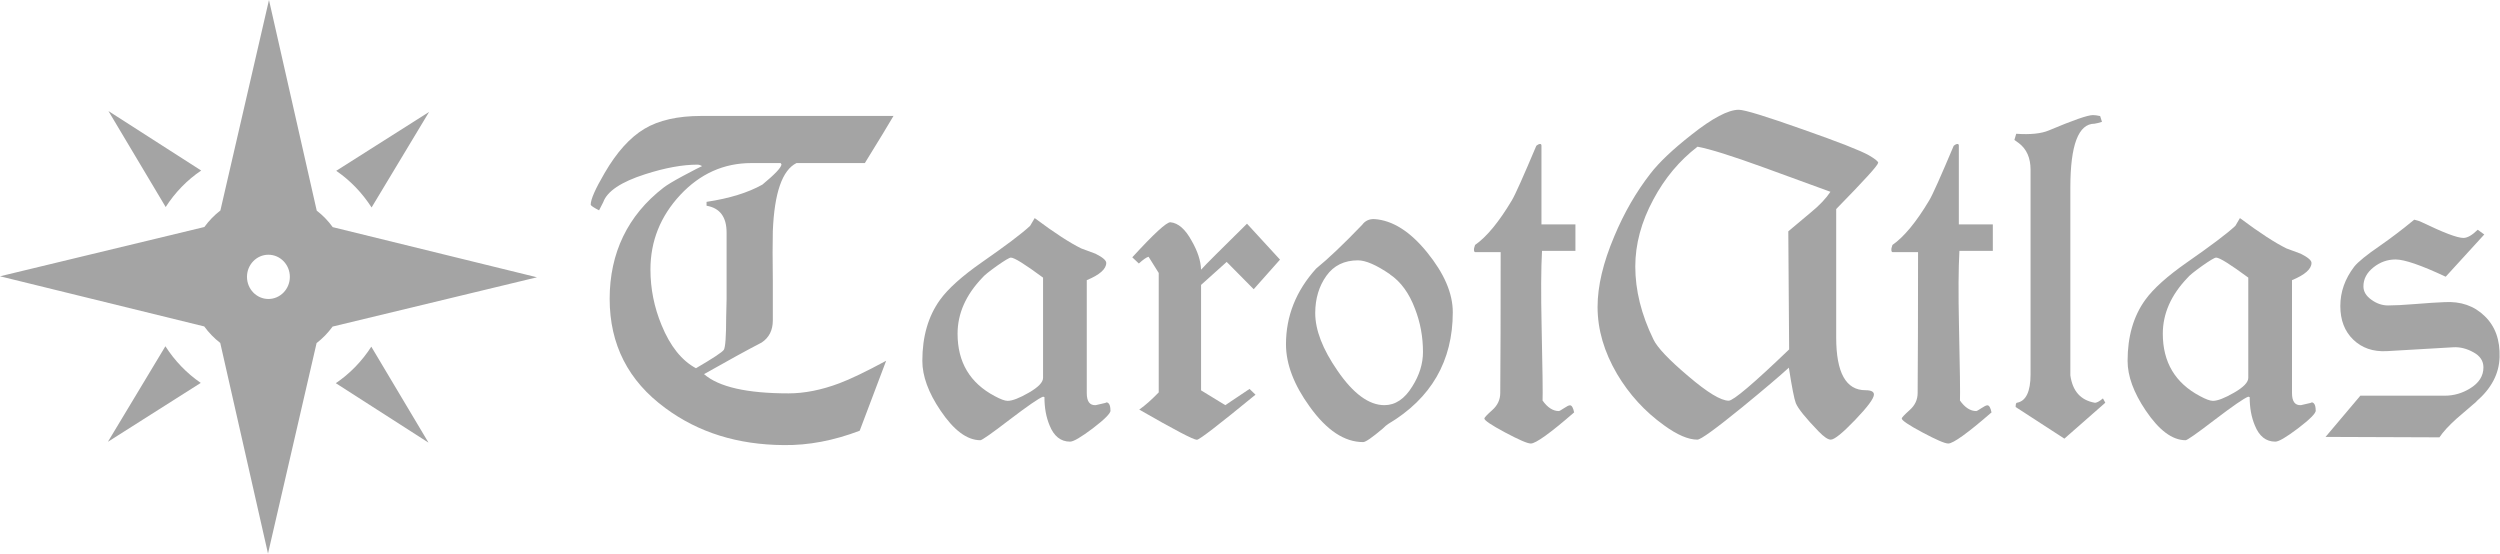 <svg width="140" height="31" viewBox="0 0 140 31" fill="none" xmlns="http://www.w3.org/2000/svg">
<g clip-path="url(#clip0_182_19)">
<path d="M50.045 6.477C49.764 6.96 49.227 7.845 48.431 9.132H44.603C43.808 9.526 43.364 10.797 43.278 12.945C43.262 13.589 43.262 14.514 43.278 15.713V17.942C43.278 18.497 43.067 18.907 42.654 19.181C41.828 19.607 40.752 20.203 39.426 20.951C40.245 21.667 41.82 22.029 44.159 22.029C45.04 22.029 45.991 21.844 46.997 21.466C47.62 21.233 48.494 20.814 49.624 20.203C49.468 20.613 48.977 21.924 48.143 24.121C46.685 24.676 45.274 24.942 43.901 24.925C41.313 24.909 39.107 24.218 37.267 22.858C35.185 21.337 34.141 19.294 34.141 16.735C34.141 14.177 35.146 12.06 37.158 10.508C37.345 10.363 37.703 10.146 38.226 9.864C38.865 9.526 39.231 9.333 39.317 9.301C39.216 9.244 39.13 9.22 39.06 9.22C38.226 9.22 37.243 9.397 36.121 9.759C34.788 10.186 34 10.709 33.782 11.32L33.548 11.779C33.236 11.618 33.08 11.513 33.08 11.457C33.08 11.167 33.337 10.58 33.86 9.687C34.538 8.52 35.279 7.7 36.082 7.217C36.885 6.734 37.953 6.493 39.27 6.493H50.045V6.477ZM43.769 9.212L43.714 9.132H42.077C40.533 9.132 39.208 9.727 38.093 10.918C36.986 12.109 36.425 13.501 36.425 15.094C36.425 16.172 36.635 17.21 37.048 18.207C37.532 19.39 38.179 20.195 38.974 20.621C39.925 20.066 40.448 19.72 40.533 19.591C40.619 19.462 40.666 18.843 40.666 17.749C40.666 17.604 40.674 17.274 40.689 16.759V13.026C40.689 12.149 40.315 11.65 39.567 11.521V11.304C40.853 11.111 41.89 10.789 42.693 10.339C43.387 9.767 43.746 9.389 43.761 9.212H43.769Z" fill="#A4A4A4"/>
<path d="M62.192 22.986C62.192 23.147 61.864 23.477 61.202 23.984C60.539 24.483 60.118 24.732 59.923 24.732C59.401 24.732 59.019 24.427 58.777 23.823C58.582 23.357 58.489 22.834 58.489 22.238L58.411 22.214C58.169 22.303 57.545 22.737 56.539 23.501C55.534 24.274 54.988 24.652 54.902 24.652C54.154 24.652 53.413 24.097 52.665 22.986C51.986 21.981 51.651 21.056 51.651 20.211C51.651 18.851 51.979 17.709 52.641 16.791C53.093 16.164 53.873 15.464 54.98 14.691C56.298 13.774 57.202 13.098 57.686 12.648L57.943 12.213C59.05 13.042 59.923 13.605 60.547 13.911C60.734 13.983 61.007 14.08 61.35 14.209C61.748 14.41 61.95 14.579 61.95 14.724C61.95 15.062 61.584 15.391 60.859 15.689V22.013C60.859 22.48 61.022 22.705 61.358 22.689C61.857 22.584 62.052 22.528 61.935 22.528C62.098 22.528 62.184 22.681 62.184 22.986H62.192ZM58.418 15.552C57.405 14.804 56.805 14.426 56.61 14.426C56.524 14.426 56.259 14.587 55.822 14.893C55.386 15.206 55.113 15.424 55.011 15.552C54.084 16.518 53.624 17.564 53.624 18.69C53.624 20.283 54.318 21.45 55.705 22.182C56.033 22.359 56.274 22.448 56.43 22.448C56.688 22.448 57.085 22.295 57.615 21.989C58.146 21.683 58.411 21.41 58.411 21.16V15.544L58.418 15.552Z" fill="#A4A4A4"/>
<path d="M71.688 14.53L70.207 16.196L68.694 14.667L67.26 15.955V21.86L68.616 22.689L69.973 21.78L70.308 22.102C68.257 23.783 67.166 24.628 67.026 24.628C66.831 24.628 65.763 24.065 63.798 22.938C64.149 22.689 64.507 22.367 64.889 21.973V15.287L64.32 14.378C64.196 14.41 64.016 14.539 63.775 14.756L63.408 14.41C64.624 13.082 65.334 12.431 65.544 12.447C65.981 12.487 66.379 12.833 66.737 13.493C67.065 14.064 67.244 14.603 67.26 15.102C67.517 14.812 68.382 13.959 69.832 12.527L71.68 14.539L71.688 14.53Z" fill="#A4A4A4"/>
<path d="M77.738 23.743C77.652 23.799 77.543 23.888 77.426 24.008C76.834 24.507 76.475 24.757 76.335 24.757C75.29 24.757 74.292 24.097 73.341 22.769C72.46 21.554 72.015 20.388 72.015 19.277C72.015 17.701 72.577 16.285 73.707 15.037C74.37 14.498 75.228 13.686 76.28 12.591C76.451 12.358 76.685 12.254 76.982 12.27C77.987 12.342 78.97 12.962 79.921 14.136C80.872 15.311 81.356 16.421 81.356 17.483C81.356 20.219 80.147 22.311 77.738 23.743ZM77.839 15.359C77.075 14.836 76.475 14.579 76.046 14.579C75.282 14.579 74.689 14.868 74.276 15.448C73.863 16.027 73.653 16.727 73.653 17.532C73.653 18.481 74.066 19.551 74.9 20.758C75.781 22.045 76.662 22.689 77.527 22.689C78.136 22.689 78.658 22.343 79.087 21.643C79.484 21.015 79.687 20.372 79.687 19.712C79.687 18.867 79.539 18.062 79.243 17.298C78.915 16.421 78.447 15.778 77.839 15.367V15.359Z" fill="#A4A4A4"/>
<path d="M88.146 23.099C86.813 24.258 86.002 24.837 85.729 24.837C85.534 24.837 85.059 24.628 84.287 24.218C83.515 23.807 83.125 23.542 83.125 23.437C83.125 23.381 83.273 23.228 83.57 22.962C83.866 22.697 84.014 22.383 84.014 22.005C84.03 20.179 84.037 17.548 84.037 14.12H82.603C82.548 14.104 82.533 14.032 82.548 13.903C82.579 13.798 82.603 13.734 82.603 13.718C83.25 13.267 83.936 12.439 84.661 11.224C84.856 10.902 85.308 9.88 86.033 8.166C86.119 8.094 86.189 8.062 86.244 8.062C86.298 8.062 86.322 8.094 86.322 8.166V12.567H88.224V14.048H86.353C86.298 15.029 86.291 16.429 86.33 18.24C86.384 20.677 86.4 22.069 86.384 22.431C86.665 22.826 86.969 23.019 87.296 23.019C87.328 23.019 87.429 22.962 87.585 22.858C87.741 22.753 87.85 22.697 87.92 22.697C88.021 22.697 88.099 22.834 88.154 23.107L88.146 23.099Z" fill="#A4A4A4"/>
<path d="M105.166 9.132C105.166 9.261 104.386 10.113 102.827 11.707V18.899C102.827 20.87 103.373 21.852 104.464 21.852C104.784 21.852 104.94 21.933 104.94 22.093C104.94 22.311 104.589 22.785 103.887 23.517C103.185 24.25 102.725 24.62 102.523 24.62C102.367 24.62 102.141 24.467 101.844 24.161C101.119 23.413 100.691 22.882 100.566 22.576C100.48 22.359 100.347 21.699 100.176 20.589C99.669 21.055 98.796 21.796 97.549 22.817C96.075 24.016 95.241 24.62 95.054 24.62C94.547 24.62 93.923 24.354 93.183 23.815C92.107 23.043 91.234 22.085 90.555 20.943C89.83 19.704 89.464 18.457 89.464 17.186C89.464 16.019 89.776 14.707 90.399 13.235C90.953 11.908 91.631 10.741 92.426 9.719C92.91 9.092 93.674 8.367 94.719 7.547C95.896 6.614 96.784 6.147 97.369 6.147C97.697 6.147 98.897 6.517 100.963 7.249C102.959 7.949 104.191 8.432 104.659 8.697C105.002 8.899 105.181 9.035 105.181 9.124L105.166 9.132ZM102.507 10.741L98.757 9.373C96.987 8.73 95.755 8.343 95.061 8.215C94.056 8.987 93.229 9.969 92.59 11.167C91.912 12.422 91.576 13.678 91.576 14.925C91.576 16.252 91.912 17.612 92.59 19.004C92.801 19.454 93.448 20.138 94.531 21.055C95.615 21.981 96.371 22.439 96.808 22.439C97.065 22.439 98.196 21.482 100.192 19.567C100.192 18.835 100.184 17.733 100.168 16.26C100.153 14.796 100.145 13.694 100.145 12.954L101.392 11.908C101.899 11.497 102.265 11.103 102.515 10.725L102.507 10.741Z" fill="#A4A4A4"/>
<path d="M111.52 23.099C110.187 24.258 109.376 24.837 109.103 24.837C108.908 24.837 108.432 24.628 107.661 24.218C106.889 23.807 106.499 23.542 106.499 23.437C106.499 23.381 106.647 23.228 106.943 22.962C107.24 22.697 107.388 22.383 107.388 22.005C107.403 20.179 107.411 17.548 107.411 14.12H105.976C105.922 14.104 105.906 14.032 105.922 13.903C105.953 13.798 105.976 13.734 105.976 13.718C106.624 13.267 107.31 12.439 108.035 11.224C108.23 10.902 108.682 9.88 109.407 8.166C109.493 8.094 109.563 8.062 109.617 8.062C109.672 8.062 109.695 8.094 109.695 8.166V12.567H111.598V14.048H109.727C109.672 15.029 109.664 16.429 109.703 18.24C109.758 20.677 109.773 22.069 109.758 22.431C110.038 22.826 110.342 23.019 110.67 23.019C110.701 23.019 110.802 22.962 110.958 22.858C111.114 22.753 111.223 22.697 111.294 22.697C111.395 22.697 111.473 22.834 111.528 23.107L111.52 23.099Z" fill="#A4A4A4"/>
<path d="M117.609 6.501L117.71 6.823C117.539 6.879 117.398 6.911 117.297 6.927C116.392 6.927 115.94 8.118 115.94 10.5V21.023C116.065 21.9 116.509 22.407 117.297 22.552C117.398 22.568 117.554 22.488 117.765 22.311L117.897 22.552L115.605 24.564L112.876 22.793C112.876 22.633 112.9 22.552 112.954 22.552C113.453 22.463 113.711 21.933 113.711 20.967V9.502C113.711 8.842 113.492 8.351 113.063 8.022L112.806 7.837L112.908 7.491C113.703 7.547 114.311 7.482 114.732 7.305C116.088 6.734 116.907 6.445 117.203 6.445C117.305 6.445 117.445 6.461 117.617 6.501H117.609Z" fill="#A4A4A4"/>
<path d="M129.685 22.986C129.685 23.147 129.358 23.477 128.695 23.984C128.033 24.483 127.612 24.732 127.417 24.732C126.894 24.732 126.512 24.427 126.271 23.823C126.076 23.357 125.982 22.834 125.982 22.238L125.904 22.214C125.662 22.303 125.039 22.737 124.033 23.501C123.027 24.274 122.481 24.652 122.396 24.652C121.647 24.652 120.907 24.097 120.158 22.986C119.48 21.981 119.145 21.056 119.145 20.211C119.145 18.851 119.472 17.709 120.135 16.791C120.587 16.164 121.367 15.464 122.474 14.691C123.791 13.774 124.696 13.098 125.179 12.648L125.436 12.213C126.543 13.042 127.417 13.605 128.04 13.911C128.227 13.983 128.5 14.08 128.843 14.209C129.241 14.41 129.444 14.579 129.444 14.724C129.444 15.062 129.077 15.391 128.352 15.689V22.013C128.352 22.48 128.516 22.705 128.851 22.689C129.35 22.584 129.545 22.528 129.428 22.528C129.592 22.528 129.678 22.681 129.678 22.986H129.685ZM125.912 15.552C124.898 14.804 124.298 14.426 124.103 14.426C124.017 14.426 123.752 14.587 123.316 14.893C122.879 15.206 122.606 15.424 122.505 15.552C121.577 16.518 121.117 17.564 121.117 18.69C121.117 20.283 121.811 21.45 123.199 22.182C123.526 22.359 123.768 22.448 123.924 22.448C124.181 22.448 124.579 22.295 125.109 21.989C125.639 21.683 125.904 21.41 125.904 21.16V15.544L125.912 15.552Z" fill="#A4A4A4"/>
<path d="M138.69 22.48C138.308 22.802 137.934 23.123 137.567 23.445C137.131 23.839 136.811 24.185 136.609 24.491L130.231 24.467L132.18 22.158H136.913C137.412 22.158 137.887 22.021 138.316 21.756C138.823 21.45 139.072 21.055 139.072 20.573C139.072 20.211 138.885 19.929 138.511 19.728C138.137 19.519 137.77 19.43 137.404 19.446L133.654 19.664C132.89 19.704 132.266 19.487 131.783 19.02C131.299 18.553 131.058 17.926 131.058 17.137C131.058 16.349 131.315 15.617 131.837 14.933C132.048 14.667 132.531 14.273 133.295 13.75C133.864 13.356 134.504 12.873 135.197 12.302C135.353 12.334 135.494 12.382 135.611 12.439C136.827 13.026 137.606 13.324 137.95 13.324C138.176 13.324 138.441 13.171 138.753 12.865L139.119 13.131L136.959 15.496C135.587 14.852 134.652 14.53 134.153 14.53C133.7 14.53 133.287 14.675 132.913 14.973C132.539 15.271 132.352 15.625 132.352 16.035C132.352 16.325 132.5 16.574 132.796 16.783C133.092 17 133.404 17.105 133.732 17.105C134.083 17.105 134.589 17.081 135.268 17.025C135.946 16.968 136.484 16.936 136.881 16.92C137.801 16.864 138.558 17.129 139.142 17.701C139.735 18.272 140.008 19.044 139.977 20.01C139.945 20.943 139.509 21.764 138.675 22.48H138.69Z" fill="#A4A4A4"/>
<path d="M20.809 11.618L24.029 6.268L18.828 9.566C19.616 10.105 20.286 10.805 20.809 11.618Z" fill="#A4A4A4"/>
<path d="M9.262 19.39L6.042 24.741L11.242 21.442C10.455 20.903 9.784 20.203 9.262 19.39Z" fill="#A4A4A4"/>
<path d="M18.805 21.458L23.997 24.789L20.793 19.414C20.271 20.227 19.592 20.927 18.805 21.458Z" fill="#A4A4A4"/>
<path d="M11.266 9.55L6.073 6.219L9.278 11.594C9.8 10.781 10.478 10.081 11.266 9.55Z" fill="#A4A4A4"/>
<path d="M18.633 12.72C18.376 12.366 18.08 12.06 17.737 11.795L15.063 0L12.342 11.787C11.999 12.052 11.702 12.358 11.445 12.712L0 15.472L11.437 18.28C11.695 18.634 11.991 18.939 12.334 19.205L15.008 31L17.729 19.213C18.072 18.948 18.368 18.642 18.626 18.288L30.071 15.528L18.633 12.72ZM15.031 16.743C14.369 16.743 13.831 16.188 13.831 15.504C13.831 14.82 14.369 14.265 15.031 14.265C15.694 14.265 16.232 14.82 16.232 15.504C16.232 16.188 15.694 16.743 15.031 16.743Z" fill="#A4A4A4"/>
</g>
<defs>
<clipPath id="clip0_182_19">
<rect width="140" height="31" fill="white"/>
</clipPath>
</defs>
</svg>
